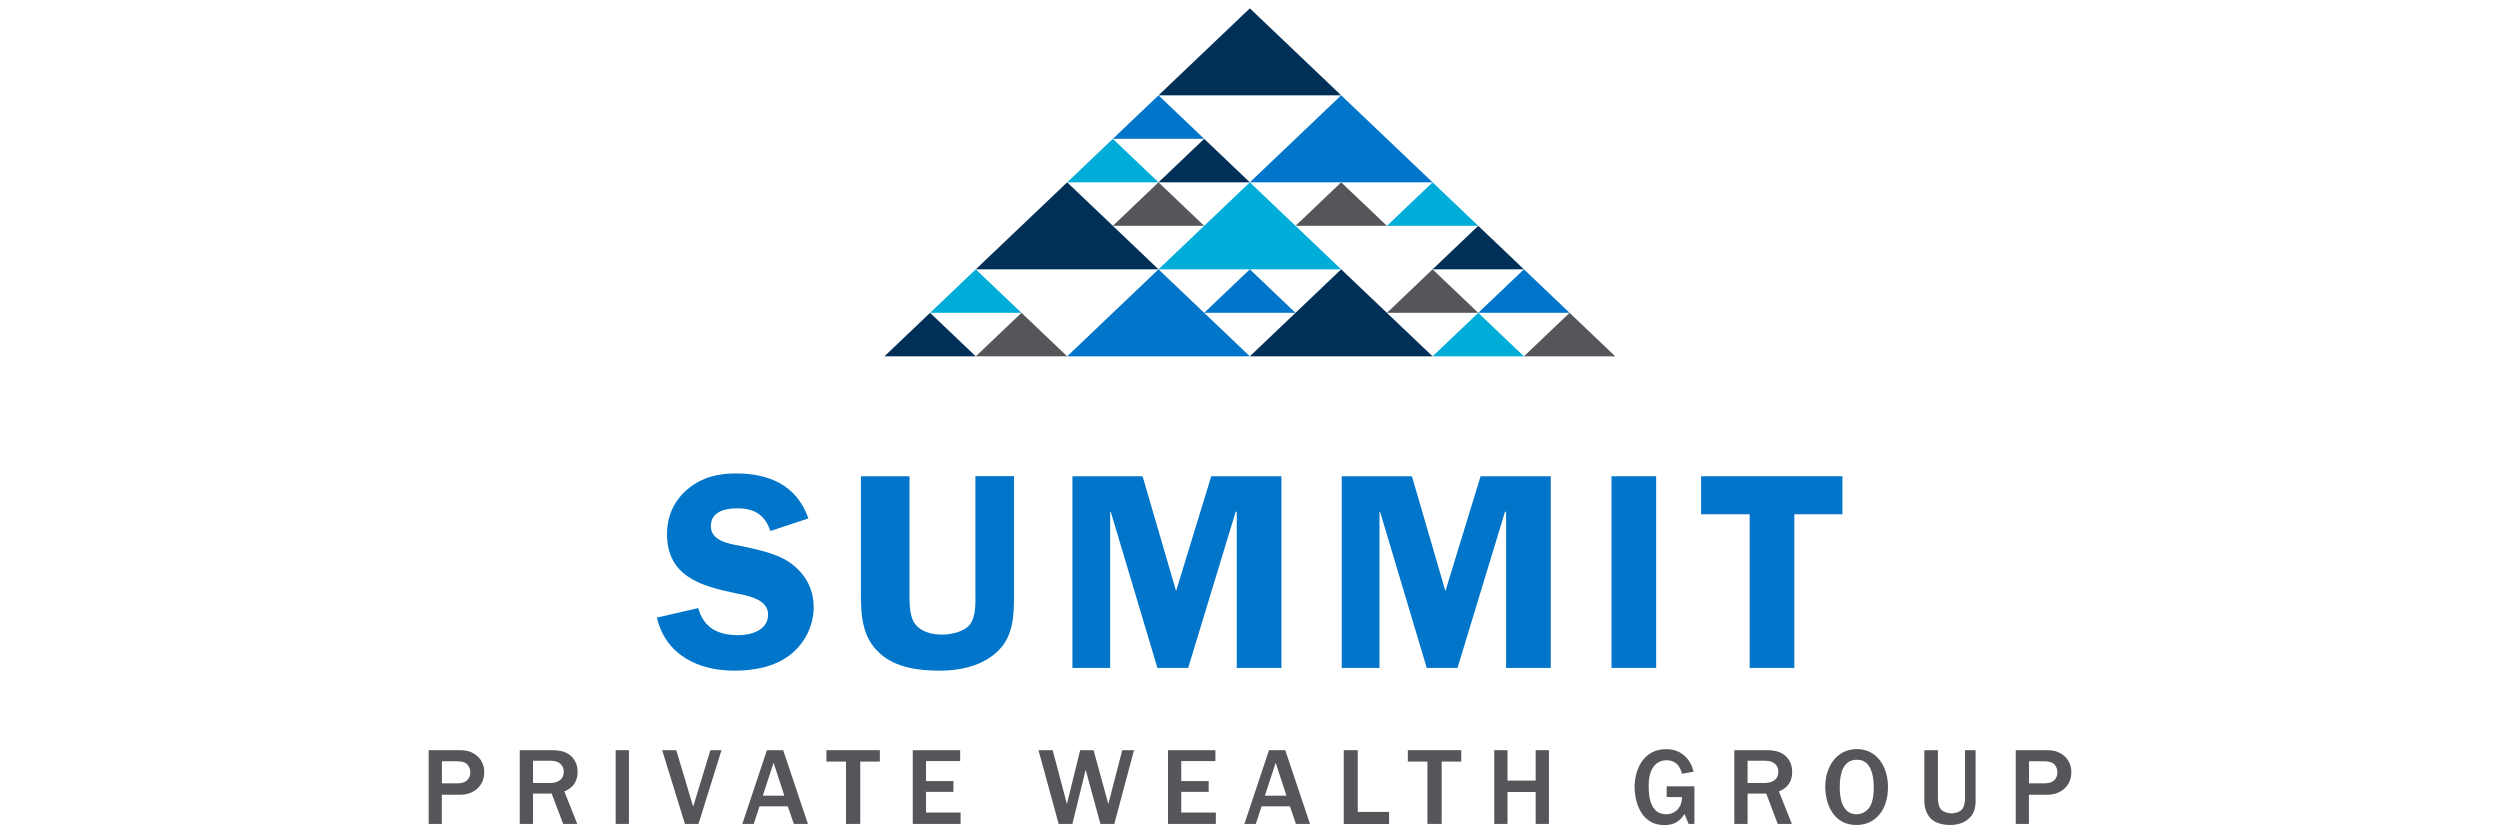 <?xml version="1.0" encoding="UTF-8" standalone="no"?>
<svg xmlns="http://www.w3.org/2000/svg" id="Layer_1" viewBox="0 0 300 100">
  <defs>
    <style>.cls-1{fill:#00acd8;}.cls-2{fill:#003057;}.cls-3{fill:#54565a;}.cls-4{fill:#0075c9;}</style>
  </defs>
  <polygon class="cls-2" points="139.02 11.44 149.98 1 160.94 11.44 139.02 11.44"/>
  <polygon class="cls-1" points="139.02 32.32 149.98 21.88 160.94 32.32 139.02 32.32"/>
  <polygon class="cls-2" points="117.09 32.32 128.06 21.88 139.02 32.32 117.09 32.32"/>
  <polygon class="cls-4" points="149.98 21.88 160.94 11.44 171.91 21.88 149.98 21.88"/>
  <polygon class="cls-2" points="149.98 42.76 160.94 32.32 171.91 42.76 149.98 42.76"/>
  <polygon class="cls-4" points="128.06 42.76 139.02 32.32 149.98 42.76 128.06 42.76"/>
  <polygon class="cls-4" points="133.54 16.66 139.02 11.44 144.5 16.66 133.54 16.66"/>
  <polygon class="cls-3" points="133.54 27.1 139.02 21.88 144.5 27.1 133.54 27.1"/>
  <polygon class="cls-3" points="155.46 27.1 160.94 21.88 166.43 27.1 155.46 27.1"/>
  <polygon class="cls-1" points="166.43 27.1 171.91 21.88 177.39 27.1 166.43 27.1"/>
  <polygon class="cls-2" points="171.91 32.32 177.39 27.1 182.87 32.32 171.91 32.32"/>
  <polygon class="cls-4" points="177.39 37.54 182.87 32.32 188.35 37.54 177.39 37.54"/>
  <polygon class="cls-3" points="166.43 37.54 171.91 32.32 177.39 37.54 166.43 37.54"/>
  <polygon class="cls-4" points="144.5 37.54 149.98 32.32 155.46 37.54 144.5 37.54"/>
  <polygon class="cls-3" points="182.87 42.76 188.35 37.54 193.83 42.76 182.87 42.76"/>
  <polygon class="cls-1" points="171.91 42.76 177.39 37.54 182.87 42.76 171.91 42.76"/>
  <polygon class="cls-1" points="111.61 37.54 117.09 32.32 122.57 37.54 111.61 37.54"/>
  <polygon class="cls-3" points="117.09 42.76 122.58 37.54 128.06 42.76 117.09 42.76"/>
  <polygon class="cls-2" points="106.13 42.76 111.61 37.54 117.09 42.76 106.13 42.76"/>
  <polygon class="cls-1" points="128.06 21.88 133.54 16.66 139.02 21.88 128.06 21.88"/>
  <polygon class="cls-2" points="139.02 21.88 144.5 16.66 149.98 21.88 139.02 21.88"/>
  <path class="cls-3" d="M51.44,98.87v-8.85h3.62c.76,0,1.27.08,1.86.44.85.53,1.19,1.37,1.19,2.19,0,1.74-1.35,2.72-2.87,2.72h-2.22v3.5h-1.59ZM53.03,94h1.9c1.15,0,1.51-.7,1.51-1.31,0-.36-.13-.64-.24-.8-.24-.39-.7-.54-1.42-.54h-1.75v2.65Z"/>
  <path class="cls-3" d="M67.58,98.87l-1.38-3.64h-2.24v3.64h-1.59v-8.85h3.83c1.1,0,1.77.21,2.31.69.45.41.8,1.01.8,1.91,0,1.66-1.14,2.15-1.59,2.35l1.55,3.9h-1.68ZM63.96,93.96h1.99c.78,0,1.7-.26,1.7-1.37,0-.66-.44-1.3-1.57-1.3h-2.12v2.67Z"/>
  <path class="cls-3" d="M73.88,98.87v-8.85h1.59v8.85h-1.59Z"/>
  <path class="cls-3" d="M82.19,98.87l-2.73-8.85h1.69l2.03,6.78,2.07-6.78h1.33l-2.76,8.85h-1.62Z"/>
  <path class="cls-3" d="M96.96,98.87h-1.7l-.72-2.11h-3.4l-.69,2.11h-1.37l2.95-8.85h1.95l2.97,8.85ZM94.12,95.48l-1.29-3.95-1.29,3.95h2.58Z"/>
  <path class="cls-3" d="M101.52,98.87v-7.48h-2.35v-1.37h6.41v1.37h-2.35v7.48h-1.71Z"/>
  <path class="cls-3" d="M109.53,98.87v-8.85h5.69v1.31h-4.1v2.4h3.29v1.29h-3.29v2.48h4.15v1.37h-5.75Z"/>
  <path class="cls-3" d="M133.72,98.87h-1.67l-1.77-6.5-1.59,6.5h-1.65l-2.42-8.85h1.7l1.71,6.46,1.59-6.46h1.61l1.77,6.46,1.67-6.46h1.41l-2.36,8.85Z"/>
  <path class="cls-3" d="M140.16,98.87v-8.85h5.69v1.31h-4.1v2.4h3.29v1.29h-3.29v2.48h4.15v1.37h-5.75Z"/>
  <path class="cls-3" d="M157.21,98.87h-1.7l-.72-2.11h-3.4l-.69,2.11h-1.37l2.95-8.85h1.95l2.97,8.85ZM154.37,95.48l-1.29-3.95-1.29,3.95h2.58Z"/>
  <path class="cls-3" d="M161.25,98.87v-8.85h1.68v7.41h3.76v1.45h-5.44Z"/>
  <path class="cls-3" d="M171.29,98.87v-7.48h-2.35v-1.37h6.41v1.37h-2.35v7.48h-1.71Z"/>
  <path class="cls-3" d="M185.87,98.87h-1.59v-3.83h-3.38v3.83h-1.59v-8.85h1.59v3.65h3.38v-3.65h1.59v8.85Z"/>
  <path class="cls-3" d="M203.33,98.87h-.7l-.49-1.19c-.66,1.06-1.5,1.33-2.39,1.33-3.25,0-3.6-3.54-3.6-4.56,0-1.91.93-4.55,3.78-4.55.81,0,1.75.2,2.53,1.13.53.61.65,1.17.76,1.58l-1.39.24c-.09-.37-.4-1.62-1.86-1.62-.76,0-1.26.39-1.51.73-.29.4-.62.98-.62,2.39,0,1.59.36,3.36,2.11,3.36,1.02,0,1.9-.76,1.88-2.06h-1.83v-1.29h3.33v4.52Z"/>
  <path class="cls-3" d="M213.33,98.87l-1.38-3.64h-2.24v3.64h-1.59v-8.85h3.83c1.1,0,1.77.21,2.31.69.45.41.8,1.01.8,1.91,0,1.66-1.14,2.15-1.59,2.35l1.55,3.9h-1.68ZM209.71,93.96h1.99c.78,0,1.7-.26,1.7-1.37,0-.66-.44-1.3-1.57-1.3h-2.12v2.67Z"/>
  <path class="cls-3" d="M222.76,99c-2.79,0-3.73-2.59-3.73-4.59,0-2.39,1.35-4.52,3.8-4.52s3.73,2.18,3.73,4.55c0,2.71-1.47,4.56-3.8,4.56ZM224.4,92.14c-.45-.92-1.24-.97-1.59-.97-1.67,0-2.04,1.71-2.04,3.29,0,1.05.17,3.25,2.02,3.25.8,0,1.39-.49,1.66-1.02.21-.43.4-1.01.4-2.27,0-.36-.03-1.45-.44-2.28Z"/>
  <path class="cls-3" d="M237.08,95.71c0,.97,0,2.07-1.25,2.84-.7.43-1.55.45-1.83.45-.53,0-1.74-.11-2.38-.85-.66-.8-.7-1.54-.7-2.32v-5.81h1.63v5.69c0,.52.07,1.1.38,1.43.29.3.8.46,1.25.46.5,0,1.08-.2,1.31-.54.27-.37.31-.93.31-1.35v-5.69h1.27v5.69Z"/>
  <path class="cls-3" d="M241.89,98.87v-8.85h3.62c.76,0,1.27.08,1.86.44.85.53,1.19,1.37,1.19,2.19,0,1.74-1.35,2.72-2.87,2.72h-2.22v3.5h-1.59ZM243.48,94h1.9c1.15,0,1.51-.7,1.51-1.31,0-.36-.13-.64-.24-.8-.24-.39-.7-.54-1.42-.54h-1.75v2.65Z"/>
  <path class="cls-4" d="M92.45,63.72c-.67-1.94-1.91-2.72-3.96-2.72-1.44,0-3.19.37-3.19,2.15,0,1.68,2.01,2.08,3.32,2.31,1.88.4,4.39.87,6,1.94,1.88,1.24,3.02,3.15,3.02,5.43s-1.07,4.39-2.85,5.77c-1.84,1.44-4.36,1.88-6.67,1.88-4.32,0-8.25-1.88-9.29-6.37l4.96-1.14c.67,2.41,2.41,3.25,4.79,3.25,1.54,0,3.59-.57,3.59-2.48s-2.61-2.28-4.02-2.58c-4.09-.84-8.11-2.05-8.11-7.07,0-2.15.84-4.02,2.48-5.4,1.68-1.41,3.65-1.88,5.77-1.88,4.02,0,7.31,1.41,8.72,5.4l-4.56,1.51Z"/>
  <path class="cls-4" d="M121.68,71.06c0,2.51.03,5.13-1.88,7.01-1.84,1.84-4.56,2.41-7.07,2.41s-5.2-.37-7.04-1.98c-2.28-1.98-2.38-4.63-2.38-7.44v-13.91h5.83v13.91c0,1.07-.03,2.62.5,3.55.7,1.21,2.15,1.54,3.45,1.54,1.07,0,2.65-.34,3.32-1.24.74-1.04.64-2.65.64-3.86v-13.91h4.63v13.91Z"/>
  <path class="cls-4" d="M142.58,80.15h-3.69l-5.6-18.74h-.07v18.74h-4.53v-23h8.42l4.02,13.78,4.22-13.78h8.42v23h-5.36v-18.74h-.13l-5.7,18.74Z"/>
  <path class="cls-4" d="M174.9,80.15h-3.69l-5.6-18.74h-.07v18.74h-4.53v-23h8.42l4.02,13.78,4.22-13.78h8.42v23h-5.36v-18.74h-.13l-5.7,18.74Z"/>
  <path class="cls-4" d="M198.74,80.15h-5.36v-23h5.36v23Z"/>
  <path class="cls-4" d="M221.09,61.71h-5.77v18.44h-5.36v-18.44h-5.83v-4.56h16.96v4.56Z"/>
</svg>
